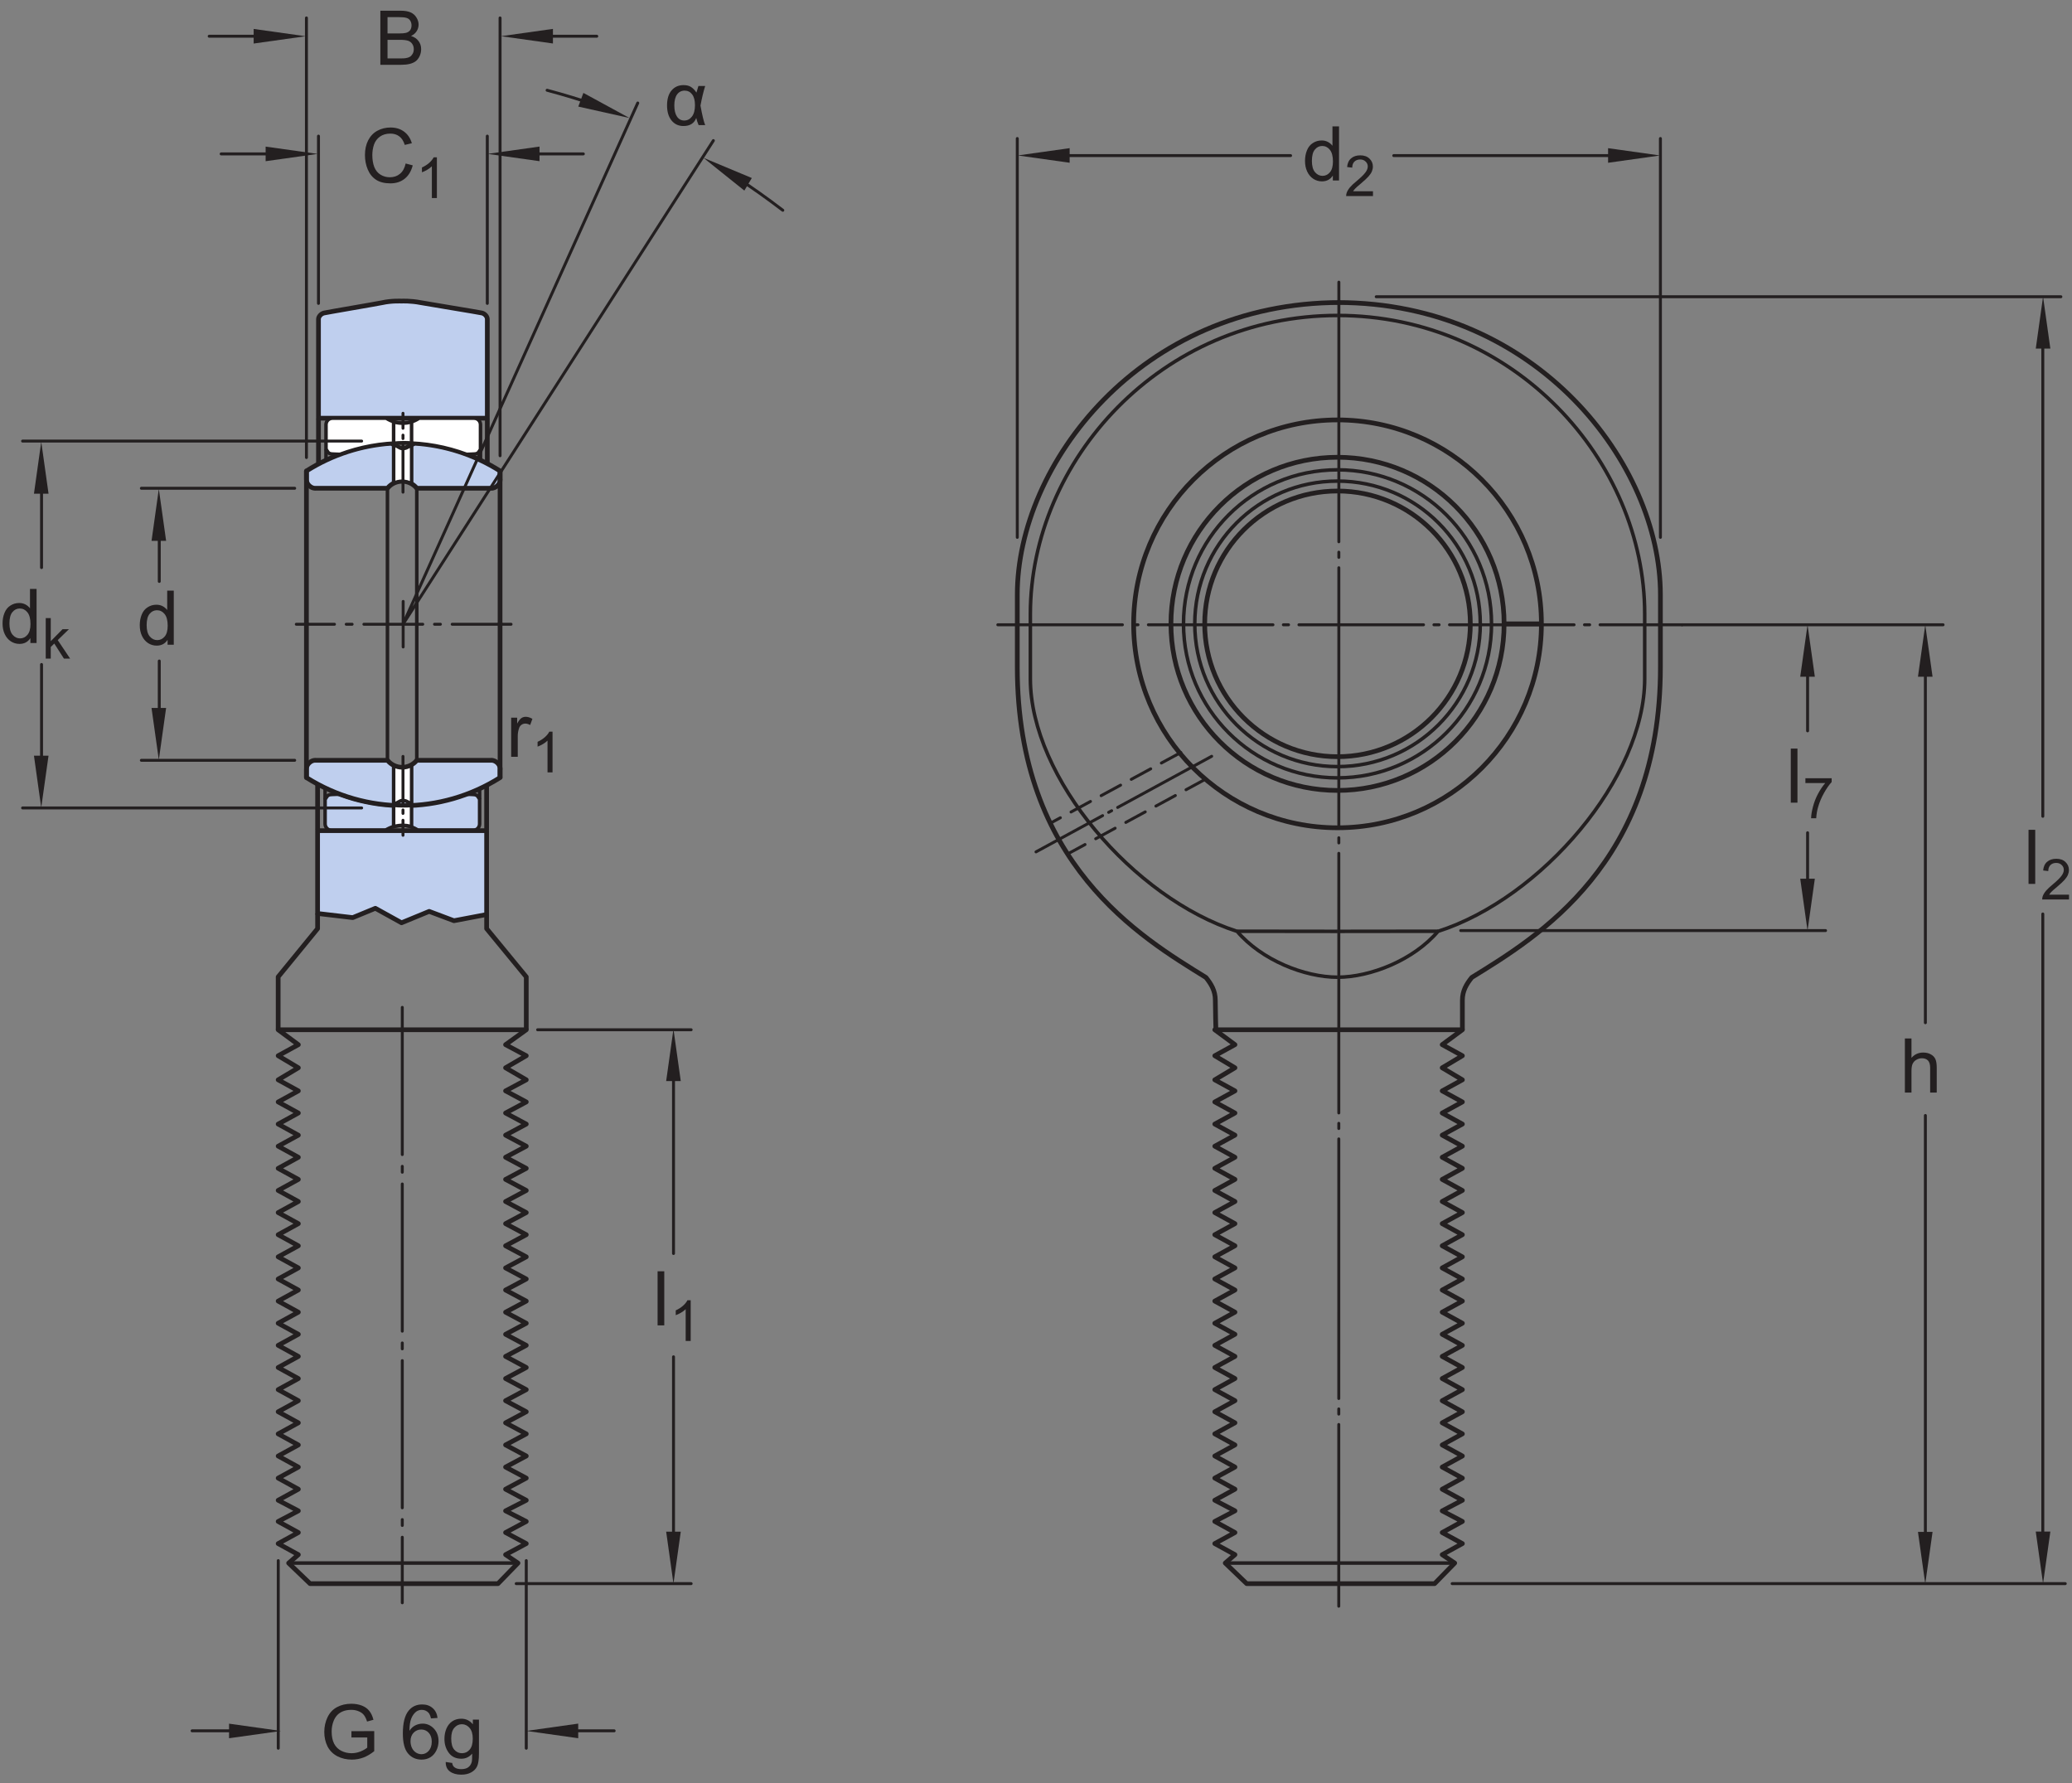<?xml version="1.0" encoding="UTF-8"?>
<svg xmlns="http://www.w3.org/2000/svg" xmlns:xlink="http://www.w3.org/1999/xlink" width="329.26pt" height="283.336pt" viewBox="0 0 329.26 283.336" version="1.1">
<rect x="0" y="0" width="329.26" height="283.336" fill="#808080" stroke="none"/>
<defs>
<g>
<symbol overflow="visible" id="glyph0-0">
<path style="stroke:none;" d="M 1.5 0 L 1.5 -7.5 L 7.5 -7.5 L 7.5 0 Z M 1.688 -0.188 L 7.312 -0.188 L 7.312 -7.312 L 1.688 -7.312 Z M 1.688 -0.188 "/>
</symbol>
<symbol overflow="visible" id="glyph0-1">
<path style="stroke:none;" d="M 7.062 -3.016 L 8.188 -2.719 C 7.945 -1.789 7.52 -1.082 6.906 -0.594 C 6.289 -0.102 5.535 0.141 4.641 0.141 C 3.711 0.141 2.957 -0.047 2.375 -0.422 C 1.789 -0.797 1.348 -1.336 1.047 -2.047 C 0.742 -2.766 0.594 -3.535 0.594 -4.359 C 0.594 -5.254 0.766 -6.035 1.109 -6.703 C 1.453 -7.367 1.938 -7.875 2.562 -8.219 C 3.195 -8.562 3.895 -8.734 4.656 -8.734 C 5.508 -8.734 6.227 -8.516 6.812 -8.078 C 7.406 -7.641 7.816 -7.023 8.047 -6.234 L 6.922 -5.969 C 6.723 -6.594 6.43 -7.047 6.047 -7.328 C 5.672 -7.617 5.195 -7.766 4.625 -7.766 C 3.969 -7.766 3.414 -7.602 2.969 -7.281 C 2.531 -6.969 2.219 -6.547 2.031 -6.016 C 1.852 -5.484 1.766 -4.93 1.766 -4.359 C 1.766 -3.629 1.867 -2.992 2.078 -2.453 C 2.297 -1.91 2.629 -1.504 3.078 -1.234 C 3.523 -0.961 4.016 -0.828 4.547 -0.828 C 5.18 -0.828 5.719 -1.008 6.156 -1.375 C 6.602 -1.738 6.906 -2.285 7.062 -3.016 Z M 7.062 -3.016 "/>
</symbol>
<symbol overflow="visible" id="glyph0-2">
<path style="stroke:none;" d="M 4.828 0 L 4.828 -0.781 C 4.43 -0.164 3.852 0.141 3.094 0.141 C 2.594 0.141 2.133 0.004 1.719 -0.266 C 1.301 -0.547 0.977 -0.93 0.75 -1.422 C 0.52 -1.91 0.406 -2.473 0.406 -3.109 C 0.406 -3.723 0.508 -4.285 0.719 -4.797 C 0.926 -5.305 1.238 -5.691 1.656 -5.953 C 2.07 -6.223 2.535 -6.359 3.047 -6.359 C 3.422 -6.359 3.754 -6.281 4.047 -6.125 C 4.336 -5.969 4.578 -5.766 4.766 -5.516 L 4.766 -8.594 L 5.812 -8.594 L 5.812 0 Z M 1.5 -3.109 C 1.5 -2.305 1.664 -1.707 2 -1.312 C 2.332 -0.926 2.727 -0.734 3.188 -0.734 C 3.645 -0.734 4.035 -0.922 4.359 -1.297 C 4.68 -1.672 4.844 -2.242 4.844 -3.016 C 4.844 -3.867 4.676 -4.492 4.344 -4.891 C 4.02 -5.285 3.617 -5.484 3.141 -5.484 C 2.672 -5.484 2.281 -5.289 1.969 -4.906 C 1.656 -4.531 1.5 -3.93 1.5 -3.109 Z M 1.5 -3.109 "/>
</symbol>
<symbol overflow="visible" id="glyph0-3">
<path style="stroke:none;" d="M 0.781 0 L 0.781 -6.219 L 1.734 -6.219 L 1.734 -5.281 C 1.973 -5.719 2.191 -6.004 2.391 -6.141 C 2.598 -6.285 2.828 -6.359 3.078 -6.359 C 3.43 -6.359 3.789 -6.25 4.156 -6.031 L 3.797 -5.047 C 3.535 -5.203 3.281 -5.281 3.031 -5.281 C 2.789 -5.281 2.578 -5.207 2.391 -5.062 C 2.211 -4.926 2.086 -4.734 2.016 -4.484 C 1.891 -4.109 1.828 -3.703 1.828 -3.266 L 1.828 0 Z M 0.781 0 "/>
</symbol>
<symbol overflow="visible" id="glyph0-4">
<path style="stroke:none;" d="M 4.953 -3.375 L 4.953 -4.375 L 8.578 -4.391 L 8.578 -1.203 C 8.023 -0.754 7.453 -0.414 6.859 -0.188 C 6.266 0.031 5.656 0.141 5.031 0.141 C 4.188 0.141 3.414 -0.035 2.719 -0.391 C 2.031 -0.754 1.508 -1.273 1.156 -1.953 C 0.812 -2.641 0.641 -3.406 0.641 -4.25 C 0.641 -5.094 0.812 -5.875 1.156 -6.594 C 1.508 -7.32 2.016 -7.859 2.672 -8.203 C 3.328 -8.555 4.082 -8.734 4.938 -8.734 C 5.562 -8.734 6.125 -8.633 6.625 -8.438 C 7.125 -8.238 7.516 -7.957 7.797 -7.594 C 8.086 -7.238 8.305 -6.77 8.453 -6.188 L 7.438 -5.906 C 7.301 -6.344 7.133 -6.688 6.938 -6.938 C 6.75 -7.188 6.477 -7.383 6.125 -7.531 C 5.77 -7.688 5.379 -7.766 4.953 -7.766 C 4.43 -7.766 3.977 -7.688 3.594 -7.531 C 3.219 -7.375 2.91 -7.164 2.672 -6.906 C 2.441 -6.645 2.266 -6.359 2.141 -6.047 C 1.922 -5.516 1.812 -4.941 1.812 -4.328 C 1.812 -3.555 1.941 -2.91 2.203 -2.391 C 2.473 -1.879 2.859 -1.5 3.359 -1.25 C 3.859 -1 4.395 -0.875 4.969 -0.875 C 5.457 -0.875 5.938 -0.969 6.406 -1.156 C 6.875 -1.352 7.227 -1.555 7.469 -1.766 L 7.469 -3.375 Z M 4.953 -3.375 "/>
</symbol>
<symbol overflow="visible" id="glyph0-5">
<path style="stroke:none;" d=""/>
</symbol>
<symbol overflow="visible" id="glyph0-6">
<path style="stroke:none;" d="M 5.969 -6.484 L 4.922 -6.406 C 4.828 -6.82 4.695 -7.125 4.531 -7.312 C 4.238 -7.613 3.883 -7.766 3.469 -7.766 C 3.133 -7.766 2.836 -7.672 2.578 -7.484 C 2.254 -7.234 1.992 -6.875 1.797 -6.406 C 1.609 -5.945 1.508 -5.289 1.5 -4.438 C 1.75 -4.82 2.055 -5.109 2.422 -5.297 C 2.797 -5.484 3.188 -5.578 3.594 -5.578 C 4.289 -5.578 4.883 -5.316 5.375 -4.797 C 5.875 -4.273 6.125 -3.609 6.125 -2.797 C 6.125 -2.254 6.004 -1.75 5.766 -1.281 C 5.535 -0.82 5.219 -0.469 4.812 -0.219 C 4.406 0.02 3.945 0.141 3.438 0.141 C 2.551 0.141 1.832 -0.18 1.281 -0.828 C 0.727 -1.473 0.453 -2.535 0.453 -4.016 C 0.453 -5.68 0.758 -6.891 1.375 -7.641 C 1.906 -8.297 2.625 -8.625 3.531 -8.625 C 4.207 -8.625 4.758 -8.43 5.188 -8.047 C 5.625 -7.672 5.883 -7.148 5.969 -6.484 Z M 1.672 -2.781 C 1.672 -2.414 1.742 -2.066 1.891 -1.734 C 2.047 -1.41 2.258 -1.16 2.531 -0.984 C 2.812 -0.805 3.109 -0.719 3.422 -0.719 C 3.859 -0.719 4.238 -0.895 4.562 -1.25 C 4.883 -1.613 5.047 -2.102 5.047 -2.719 C 5.047 -3.312 4.883 -3.781 4.562 -4.125 C 4.25 -4.469 3.852 -4.641 3.375 -4.641 C 2.895 -4.641 2.488 -4.469 2.156 -4.125 C 1.832 -3.781 1.672 -3.332 1.672 -2.781 Z M 1.672 -2.781 "/>
</symbol>
<symbol overflow="visible" id="glyph0-7">
<path style="stroke:none;" d="M 0.594 0.516 L 1.625 0.672 C 1.664 0.984 1.785 1.211 1.984 1.359 C 2.242 1.555 2.598 1.656 3.047 1.656 C 3.535 1.656 3.91 1.555 4.172 1.359 C 4.441 1.16 4.625 0.891 4.719 0.547 C 4.781 0.328 4.805 -0.125 4.797 -0.812 C 4.336 -0.27 3.766 0 3.078 0 C 2.223 0 1.562 -0.305 1.094 -0.922 C 0.625 -1.547 0.391 -2.285 0.391 -3.141 C 0.391 -3.734 0.492 -4.281 0.703 -4.781 C 0.922 -5.289 1.234 -5.68 1.641 -5.953 C 2.047 -6.223 2.523 -6.359 3.078 -6.359 C 3.816 -6.359 4.426 -6.062 4.906 -5.469 L 4.906 -6.219 L 5.875 -6.219 L 5.875 -0.844 C 5.875 0.125 5.773 0.812 5.578 1.219 C 5.379 1.625 5.066 1.941 4.641 2.172 C 4.211 2.41 3.688 2.531 3.062 2.531 C 2.32 2.531 1.723 2.363 1.266 2.031 C 0.805 1.695 0.582 1.191 0.594 0.516 Z M 1.469 -3.219 C 1.469 -2.406 1.629 -1.812 1.953 -1.438 C 2.273 -1.062 2.68 -0.875 3.172 -0.875 C 3.66 -0.875 4.066 -1.062 4.391 -1.438 C 4.723 -1.812 4.891 -2.395 4.891 -3.188 C 4.891 -3.945 4.719 -4.52 4.375 -4.906 C 4.039 -5.289 3.633 -5.484 3.156 -5.484 C 2.688 -5.484 2.285 -5.289 1.953 -4.906 C 1.629 -4.531 1.469 -3.969 1.469 -3.219 Z M 1.469 -3.219 "/>
</symbol>
<symbol overflow="visible" id="glyph0-8">
<path style="stroke:none;" d="M 0.766 0 L 0.766 -8.594 L 1.828 -8.594 L 1.828 0 Z M 0.766 0 "/>
</symbol>
<symbol overflow="visible" id="glyph0-9">
<path style="stroke:none;" d="M 0.875 0 L 0.875 -8.594 L 4.109 -8.594 C 4.766 -8.594 5.289 -8.504 5.688 -8.328 C 6.082 -8.148 6.391 -7.879 6.609 -7.516 C 6.836 -7.16 6.953 -6.785 6.953 -6.391 C 6.953 -6.023 6.852 -5.68 6.656 -5.359 C 6.457 -5.035 6.156 -4.773 5.75 -4.578 C 6.27 -4.422 6.664 -4.156 6.938 -3.781 C 7.219 -3.414 7.359 -2.984 7.359 -2.484 C 7.359 -2.086 7.273 -1.711 7.109 -1.359 C 6.941 -1.016 6.734 -0.75 6.484 -0.562 C 6.234 -0.375 5.914 -0.234 5.531 -0.141 C 5.156 -0.047 4.695 0 4.156 0 Z M 2.016 -4.984 L 3.875 -4.984 C 4.375 -4.984 4.734 -5.016 4.953 -5.078 C 5.242 -5.16 5.461 -5.301 5.609 -5.5 C 5.754 -5.707 5.828 -5.961 5.828 -6.266 C 5.828 -6.547 5.758 -6.797 5.625 -7.016 C 5.488 -7.234 5.289 -7.379 5.031 -7.453 C 4.781 -7.535 4.348 -7.578 3.734 -7.578 L 2.016 -7.578 Z M 2.016 -1.016 L 4.156 -1.016 C 4.52 -1.016 4.773 -1.031 4.922 -1.062 C 5.191 -1.102 5.41 -1.176 5.578 -1.281 C 5.754 -1.395 5.898 -1.555 6.016 -1.766 C 6.129 -1.973 6.188 -2.211 6.188 -2.484 C 6.188 -2.805 6.102 -3.086 5.938 -3.328 C 5.781 -3.566 5.555 -3.734 5.266 -3.828 C 4.973 -3.922 4.551 -3.969 4 -3.969 L 2.016 -3.969 Z M 2.016 -1.016 "/>
</symbol>
<symbol overflow="visible" id="glyph0-10">
<path style="stroke:none;" d="M 0.797 0 L 0.797 -8.594 L 1.844 -8.594 L 1.844 -5.516 C 2.332 -6.078 2.953 -6.359 3.703 -6.359 C 4.172 -6.359 4.57 -6.266 4.906 -6.078 C 5.25 -5.898 5.492 -5.648 5.641 -5.328 C 5.785 -5.016 5.859 -4.551 5.859 -3.938 L 5.859 0 L 4.812 0 L 4.812 -3.938 C 4.812 -4.469 4.695 -4.852 4.469 -5.094 C 4.238 -5.332 3.914 -5.453 3.5 -5.453 C 3.188 -5.453 2.891 -5.367 2.609 -5.203 C 2.336 -5.047 2.141 -4.828 2.016 -4.547 C 1.898 -4.273 1.844 -3.895 1.844 -3.406 L 1.844 0 Z M 0.797 0 "/>
</symbol>
<symbol overflow="visible" id="glyph1-0">
<path style="stroke:none;" d="M 1.125 0 L 1.125 -5.625 L 5.625 -5.625 L 5.625 0 Z M 1.266 -0.141 L 5.484 -0.141 L 5.484 -5.484 L 1.266 -5.484 Z M 1.266 -0.141 "/>
</symbol>
<symbol overflow="visible" id="glyph1-1">
<path style="stroke:none;" d="M 3.359 0 L 2.562 0 L 2.562 -5.047 C 2.375 -4.859 2.125 -4.672 1.812 -4.484 C 1.5 -4.305 1.223 -4.176 0.984 -4.094 L 0.984 -4.859 C 1.422 -5.055 1.805 -5.301 2.141 -5.594 C 2.473 -5.895 2.707 -6.188 2.844 -6.469 L 3.359 -6.469 Z M 3.359 0 "/>
</symbol>
<symbol overflow="visible" id="glyph1-2">
<path style="stroke:none;" d="M 0.594 0 L 0.594 -6.438 L 1.391 -6.438 L 1.391 -2.766 L 3.266 -4.672 L 4.281 -4.672 L 2.5 -2.938 L 4.469 0 L 3.484 0 L 1.953 -2.391 L 1.391 -1.844 L 1.391 0 Z M 0.594 0 "/>
</symbol>
<symbol overflow="visible" id="glyph1-3">
<path style="stroke:none;" d="M 0.422 -5.594 L 0.422 -6.359 L 4.594 -6.359 L 4.594 -5.75 C 4.188 -5.312 3.781 -4.727 3.375 -4 C 2.969 -3.281 2.656 -2.535 2.438 -1.766 C 2.281 -1.234 2.18 -0.645 2.141 0 L 1.328 0 C 1.336 -0.508 1.438 -1.117 1.625 -1.828 C 1.812 -2.547 2.082 -3.238 2.438 -3.906 C 2.801 -4.57 3.18 -5.133 3.578 -5.594 Z M 0.422 -5.594 "/>
</symbol>
<symbol overflow="visible" id="glyph1-4">
<path style="stroke:none;" d="M 4.531 -0.766 L 4.531 0 L 0.266 0 C 0.266 -0.188 0.297 -0.367 0.359 -0.547 C 0.473 -0.836 0.648 -1.125 0.891 -1.406 C 1.129 -1.688 1.473 -2.008 1.922 -2.375 C 2.617 -2.957 3.086 -3.414 3.328 -3.75 C 3.578 -4.082 3.703 -4.398 3.703 -4.703 C 3.703 -5.016 3.586 -5.273 3.359 -5.484 C 3.141 -5.703 2.852 -5.812 2.5 -5.812 C 2.113 -5.812 1.805 -5.695 1.578 -5.469 C 1.348 -5.238 1.234 -4.922 1.234 -4.516 L 0.422 -4.609 C 0.473 -5.211 0.68 -5.672 1.047 -5.984 C 1.41 -6.305 1.898 -6.469 2.516 -6.469 C 3.129 -6.469 3.613 -6.297 3.969 -5.953 C 4.332 -5.609 4.516 -5.188 4.516 -4.688 C 4.516 -4.426 4.461 -4.172 4.359 -3.922 C 4.254 -3.672 4.078 -3.406 3.828 -3.125 C 3.586 -2.852 3.188 -2.477 2.625 -2 C 2.145 -1.602 1.836 -1.332 1.703 -1.188 C 1.566 -1.039 1.457 -0.898 1.375 -0.766 Z M 4.531 -0.766 "/>
</symbol>
<symbol overflow="visible" id="glyph2-0">
<path style="stroke:none;" d="M 1.5 0 L 1.5 -7.5 L 7.5 -7.5 L 7.5 0 Z M 1.688 -0.188 L 7.312 -0.188 L 7.312 -7.312 L 1.688 -7.312 Z M 1.688 -0.188 "/>
</symbol>
<symbol overflow="visible" id="glyph2-1">
<path style="stroke:none;" d="M 5.406 -6.219 L 6.484 -6.219 C 6.211 -5.363 5.961 -4.328 5.734 -3.109 C 6.004 -1.598 6.254 -0.562 6.484 0 L 5.438 0 C 5.27 -0.395 5.145 -0.773 5.062 -1.141 C 4.738 -0.285 4.062 0.141 3.031 0.141 C 2.25 0.141 1.617 -0.148 1.141 -0.734 C 0.66 -1.328 0.422 -2.125 0.422 -3.125 C 0.422 -4.156 0.66 -4.953 1.141 -5.516 C 1.617 -6.078 2.254 -6.359 3.047 -6.359 C 3.535 -6.359 3.93 -6.258 4.234 -6.062 C 4.547 -5.863 4.832 -5.566 5.094 -5.172 C 5.125 -5.305 5.227 -5.656 5.406 -6.219 Z M 3.219 -5.484 C 2.719 -5.484 2.316 -5.281 2.016 -4.875 C 1.723 -4.469 1.578 -3.883 1.578 -3.125 C 1.578 -2.375 1.719 -1.785 2 -1.359 C 2.281 -0.941 2.664 -0.734 3.156 -0.734 C 3.645 -0.734 4.051 -0.941 4.375 -1.359 C 4.695 -1.773 4.859 -2.379 4.859 -3.172 C 4.859 -3.93 4.707 -4.504 4.406 -4.891 C 4.102 -5.285 3.707 -5.484 3.219 -5.484 Z M 3.219 -5.484 "/>
</symbol>
</g>
</defs>
<g id="surface1">
<path style=" stroke:none;fill-rule:nonzero;fill:rgb(74.864%,81.065%,93.063%);fill-opacity:1;" d="M 66.461 131.934 C 64.898 130.887 62.945 130.852 61.238 131.922 L 61.199 131.93 L 52.688 131.93 C 52.414 131.93 52.156 131.824 51.961 131.629 C 51.77 131.438 51.66 131.18 51.66 130.906 L 51.66 126.969 L 51.691 126.969 C 51.691 126.969 51.91 126.609 52.012 126.492 C 52.113 126.375 52.242 126.305 52.43 126.262 C 52.594 126.223 53.855 126.191 53.855 126.191 L 53.816 126.168 C 60.328 128.621 67.508 128.621 74.02 126.188 L 74.039 126.191 C 74.039 126.191 75.305 126.223 75.469 126.262 C 75.656 126.305 75.785 126.375 75.887 126.492 C 75.988 126.609 76.215 126.969 76.215 126.969 L 76.215 130.906 C 76.215 131.18 76.105 131.438 75.918 131.629 C 75.723 131.824 75.465 131.93 75.191 131.93 L 66.465 131.93 "/>
<path style="fill:none;stroke-width:5.61;stroke-linecap:butt;stroke-linejoin:round;stroke:rgb(13.73%,12.16%,12.549%);stroke-opacity:1;stroke-miterlimit:4;" d="M 664.609 1514.024 C 648.984 1524.493 629.453 1524.844 612.383 1514.141 L 611.992 1514.063 L 526.875 1514.063 C 524.141 1514.063 521.562 1515.118 519.609 1517.071 C 517.695 1518.985 516.602 1521.563 516.602 1524.297 L 516.602 1563.672 L 516.914 1563.672 C 516.914 1563.672 519.102 1567.266 520.117 1568.438 C 521.133 1569.61 522.422 1570.313 524.297 1570.743 C 525.938 1571.133 538.555 1571.446 538.555 1571.446 L 538.164 1571.68 C 603.281 1547.149 675.078 1547.149 740.195 1571.485 L 740.391 1571.446 C 740.391 1571.446 753.047 1571.133 754.688 1570.743 C 756.562 1570.313 757.852 1569.61 758.867 1568.438 C 759.883 1567.266 762.148 1563.672 762.148 1563.672 L 762.148 1524.297 C 762.148 1521.563 761.055 1518.985 759.18 1517.071 C 757.227 1515.118 754.648 1514.063 751.914 1514.063 L 664.648 1514.063 Z M 664.609 1514.024 " transform="matrix(0.1,0,0,-0.1,0,283.336)"/>
<path style="fill-rule:nonzero;fill:rgb(74.864%,81.065%,93.063%);fill-opacity:1;stroke-width:7.48;stroke-linecap:butt;stroke-linejoin:round;stroke:rgb(13.73%,12.16%,12.549%);stroke-opacity:1;stroke-miterlimit:4;" d="M 486.953 1611.251 C 486.953 1615.001 488.438 1618.321 491.094 1620.977 C 493.75 1623.633 497.344 1625.43 501.094 1625.43 L 500.195 1625.352 L 615.703 1625.352 L 615.781 1625.274 C 621.484 1618.282 630 1614.219 639.062 1614.219 C 648.086 1614.258 656.602 1618.282 662.305 1625.313 L 662.344 1625.352 L 782.227 1625.352 L 780.703 1625.43 C 784.453 1625.43 788.047 1623.633 790.703 1620.977 C 793.359 1618.321 794.844 1615.001 794.844 1611.251 L 794.648 1611.251 L 794.648 1598.008 L 794.883 1598.008 C 700.82 1538.477 581.523 1538.321 487.305 1597.657 L 486.953 1597.657 L 486.953 1611.251 " transform="matrix(0.1,0,0,-0.1,0,283.336)"/>
<path style="fill-rule:nonzero;fill:rgb(74.864%,81.065%,93.063%);fill-opacity:1;stroke-width:7.48;stroke-linecap:butt;stroke-linejoin:round;stroke:rgb(13.73%,12.16%,12.549%);stroke-opacity:1;stroke-miterlimit:4;" d="M 486.953 2071.68 C 486.953 2067.93 488.438 2064.61 491.094 2061.954 C 493.75 2059.298 497.344 2057.501 501.094 2057.501 L 500.195 2057.579 L 615.703 2057.579 L 615.781 2057.657 C 621.484 2064.688 630 2068.712 639.062 2068.712 C 648.086 2068.712 656.602 2064.649 662.305 2057.657 L 662.344 2057.579 L 782.227 2057.579 L 780.703 2057.501 C 784.453 2057.501 788.047 2059.298 790.703 2061.954 C 793.359 2064.61 794.844 2067.93 794.844 2071.68 L 794.648 2071.68 L 794.648 2084.923 L 794.883 2084.923 C 753.164 2111.329 706.445 2126.094 659.219 2129.102 C 650.039 2125.508 646.406 2120.704 640 2120.665 C 633.711 2120.665 627.305 2127.227 621.133 2129.024 C 574.531 2125.821 528.516 2111.251 487.305 2085.274 L 486.953 2085.274 L 486.953 2071.68 " transform="matrix(0.1,0,0,-0.1,0,283.336)"/>
<path style=" stroke:none;fill-rule:nonzero;fill:rgb(74.864%,81.065%,93.063%);fill-opacity:1;" d="M 50.469 145.141 L 50.469 131.98 L 77.328 131.98 L 77.328 145.305 L 72.137 146.289 L 68.199 144.809 L 63.809 146.617 L 59.648 144.316 L 56.055 145.797 "/>
<path style="fill:none;stroke-width:7.48;stroke-linecap:butt;stroke-linejoin:round;stroke:rgb(13.73%,12.16%,12.549%);stroke-opacity:1;stroke-miterlimit:4;" d="M 504.688 1381.954 L 504.688 1513.555 L 773.281 1513.555 L 773.281 1380.313 L 721.367 1370.469 L 681.992 1385.274 L 638.086 1367.188 L 596.484 1390.196 L 560.547 1375.391 Z M 504.688 1381.954 " transform="matrix(0.1,0,0,-0.1,0,283.336)"/>
<path style=" stroke:none;fill-rule:nonzero;fill:rgb(74.864%,81.065%,93.063%);fill-opacity:1;" d="M 50.609 66.445 L 50.609 50.715 C 50.609 50.277 51.035 49.84 51.492 49.73 C 51.949 49.621 60.043 48.242 60.746 48.09 C 62.215 47.758 63.809 47.84 63.809 47.84 C 63.809 47.84 65.207 47.758 66.891 48.09 C 67.594 48.227 76.125 49.621 76.578 49.73 C 77.035 49.84 77.438 50.277 77.438 50.715 L 77.438 66.445 "/>
<path style="fill:none;stroke-width:7.48;stroke-linecap:butt;stroke-linejoin:round;stroke:rgb(13.73%,12.16%,12.549%);stroke-opacity:1;stroke-miterlimit:4;" d="M 506.094 2168.907 L 506.094 2326.212 C 506.094 2330.587 510.352 2334.962 514.922 2336.055 C 519.492 2337.149 600.43 2350.938 607.461 2352.462 C 622.148 2355.782 638.086 2354.962 638.086 2354.962 C 638.086 2354.962 652.07 2355.782 668.906 2352.462 C 675.938 2351.094 761.25 2337.149 765.781 2336.055 C 770.352 2334.962 774.375 2330.587 774.375 2326.212 L 774.375 2168.907 Z M 506.094 2168.907 " transform="matrix(0.1,0,0,-0.1,0,283.336)"/>
<path style=" stroke:none;fill-rule:nonzero;fill:rgb(100%,100%,100%);fill-opacity:1;" d="M 66.602 66.445 C 65.039 67.492 63.086 67.527 61.379 66.453 L 61.344 66.445 L 52.828 66.445 C 52.555 66.445 52.297 66.555 52.102 66.746 C 51.91 66.941 51.805 67.199 51.805 67.469 L 51.805 71.406 L 51.836 71.406 C 51.836 71.406 52.051 71.77 52.152 71.883 C 52.254 72.004 52.383 72.07 52.57 72.113 C 52.734 72.152 54 72.188 54 72.188 L 53.961 72.207 C 60.473 69.758 67.648 69.754 74.16 72.191 L 74.18 72.188 C 74.18 72.188 75.445 72.152 75.609 72.113 C 75.797 72.07 75.926 72.004 76.027 71.883 C 76.129 71.77 76.344 71.406 76.344 71.406 L 76.355 71.406 L 76.355 67.469 C 76.355 67.199 76.25 66.941 76.059 66.746 C 75.867 66.555 75.605 66.445 75.332 66.445 L 66.605 66.445 "/>
<path style="fill:none;stroke-width:5.61;stroke-linecap:butt;stroke-linejoin:round;stroke:rgb(13.73%,12.16%,12.549%);stroke-opacity:1;stroke-miterlimit:4;" d="M 666.016 2168.907 C 650.391 2158.438 630.859 2158.087 613.789 2168.829 L 613.438 2168.907 L 528.281 2168.907 C 525.547 2168.907 522.969 2167.813 521.016 2165.899 C 519.102 2163.946 518.047 2161.368 518.047 2158.673 L 518.047 2119.298 L 518.359 2119.298 C 518.359 2119.298 520.508 2115.665 521.523 2114.532 C 522.539 2113.321 523.828 2112.657 525.703 2112.227 C 527.344 2111.837 540 2111.485 540 2111.485 L 539.609 2111.29 C 604.727 2135.782 676.484 2135.821 741.602 2111.446 L 741.797 2111.485 C 741.797 2111.485 754.453 2111.837 756.094 2112.227 C 757.969 2112.657 759.258 2113.321 760.273 2114.532 C 761.289 2115.665 763.438 2119.298 763.438 2119.298 L 763.555 2119.298 L 763.555 2158.673 C 763.555 2161.368 762.5 2163.946 760.586 2165.899 C 758.672 2167.813 756.055 2168.907 753.32 2168.907 Z M 666.016 2168.907 " transform="matrix(0.1,0,0,-0.1,0,283.336)"/>
<path style="fill-rule:nonzero;fill:rgb(100%,100%,100%);fill-opacity:1;stroke-width:5.61;stroke-linecap:butt;stroke-linejoin:round;stroke:rgb(13.73%,12.16%,12.549%);stroke-opacity:1;stroke-miterlimit:1;" d="M 639.062 2068.712 C 634.18 2068.712 629.453 2067.54 625.234 2065.352 L 625.508 2065.626 L 625.508 2126.837 L 625.547 2127.227 C 629.102 2125.274 634.609 2122.227 635.664 2121.719 C 639.219 2119.962 643.672 2120.899 645.039 2121.641 C 643.047 2120.548 649.922 2123.751 654.414 2126.368 L 654.141 2126.133 L 654.141 2064.805 L 654.023 2064.727 C 649.531 2067.305 644.375 2068.712 639.062 2068.712 " transform="matrix(0.1,0,0,-0.1,0,283.336)"/>
<path style="fill-rule:nonzero;fill:rgb(100%,100%,100%);fill-opacity:1;stroke-width:5.61;stroke-linecap:butt;stroke-linejoin:round;stroke:rgb(13.73%,12.16%,12.549%);stroke-opacity:1;stroke-miterlimit:1;" d="M 639.062 1613.438 C 634.18 1613.438 629.453 1614.61 625.234 1616.797 L 625.508 1616.524 L 625.508 1555.313 L 625.547 1554.922 C 629.102 1556.876 634.609 1559.922 635.664 1560.43 C 639.219 1562.188 643.672 1561.251 645.039 1560.508 C 643.047 1561.602 649.922 1558.399 654.414 1555.782 L 654.141 1556.016 L 654.141 1617.344 L 654.023 1617.422 C 649.531 1614.844 644.375 1613.438 639.062 1613.438 " transform="matrix(0.1,0,0,-0.1,0,283.336)"/>
<path style=" stroke:none;fill-rule:nonzero;fill:rgb(100%,100%,100%);fill-opacity:1;" d="M 65.402 70.391 L 65.402 67.039 C 64.559 67.258 63.75 67.352 62.547 67.039 L 62.547 70.43 C 63.445 70.328 64.777 70.324 65.402 70.391 "/>
<path style="fill:none;stroke-width:5.61;stroke-linecap:butt;stroke-linejoin:round;stroke:rgb(13.73%,12.16%,12.549%);stroke-opacity:1;stroke-miterlimit:1;" d="M 654.023 2129.454 L 654.023 2162.969 C 645.586 2160.782 637.5 2159.844 625.469 2162.969 L 625.469 2129.063 C 634.453 2130.079 647.773 2130.118 654.023 2129.454 Z M 654.023 2129.454 " transform="matrix(0.1,0,0,-0.1,0,283.336)"/>
<path style=" stroke:none;fill-rule:nonzero;fill:rgb(100%,100%,100%);fill-opacity:1;" d="M 65.402 127.984 L 65.402 131.336 C 64.559 131.121 63.75 131.027 62.547 131.336 L 62.547 127.949 C 63.445 128.051 64.777 128.051 65.402 127.984 "/>
<path style="fill:none;stroke-width:5.61;stroke-linecap:butt;stroke-linejoin:round;stroke:rgb(13.73%,12.16%,12.549%);stroke-opacity:1;stroke-miterlimit:1;" d="M 654.023 1553.516 L 654.023 1520.001 C 645.586 1522.149 637.5 1523.087 625.469 1520.001 L 625.469 1553.868 C 634.453 1552.852 647.773 1552.852 654.023 1553.516 Z M 654.023 1553.516 " transform="matrix(0.1,0,0,-0.1,0,283.336)"/>
<path style="fill:none;stroke-width:7.48;stroke-linecap:butt;stroke-linejoin:round;stroke:rgb(13.73%,12.16%,12.549%);stroke-opacity:1;stroke-miterlimit:1;" d="M 486.953 1841.524 L 486.953 2085.274 " transform="matrix(0.1,0,0,-0.1,0,283.336)"/>
<path style="fill:none;stroke-width:7.48;stroke-linecap:butt;stroke-linejoin:round;stroke:rgb(13.73%,12.16%,12.549%);stroke-opacity:1;stroke-miterlimit:1;" d="M 794.648 1598.008 L 794.648 1844.18 " transform="matrix(0.1,0,0,-0.1,0,283.336)"/>
<path style="fill:none;stroke-width:7.48;stroke-linecap:butt;stroke-linejoin:round;stroke:rgb(13.73%,12.16%,12.549%);stroke-opacity:1;stroke-miterlimit:4;" d="M 506.094 2168.048 L 506.094 2098.126 " transform="matrix(0.1,0,0,-0.1,0,283.336)"/>
<path style="fill:none;stroke-width:7.48;stroke-linecap:butt;stroke-linejoin:round;stroke:rgb(13.73%,12.16%,12.549%);stroke-opacity:1;stroke-miterlimit:4;" d="M 774.375 2168.048 L 774.375 2098.126 " transform="matrix(0.1,0,0,-0.1,0,283.336)"/>
<path style="fill:none;stroke-width:7.48;stroke-linecap:butt;stroke-linejoin:round;stroke:rgb(13.73%,12.16%,12.549%);stroke-opacity:1;stroke-miterlimit:4;" d="M 504.688 1514.61 L 504.688 1586.329 " transform="matrix(0.1,0,0,-0.1,0,283.336)"/>
<path style="fill:none;stroke-width:7.48;stroke-linecap:butt;stroke-linejoin:round;stroke:rgb(13.73%,12.16%,12.549%);stroke-opacity:1;stroke-miterlimit:4;" d="M 773.281 1514.61 L 773.281 1584.766 " transform="matrix(0.1,0,0,-0.1,0,283.336)"/>
<path style="fill:none;stroke-width:7.48;stroke-linecap:butt;stroke-linejoin:round;stroke:rgb(13.73%,12.16%,12.549%);stroke-opacity:1;stroke-miterlimit:4;" d="M 836.289 1197.188 L 836.289 1281.251 L 773.281 1357.891 L 773.281 1380.313 " transform="matrix(0.1,0,0,-0.1,0,283.336)"/>
<path style="fill:none;stroke-width:7.48;stroke-linecap:butt;stroke-linejoin:round;stroke:rgb(13.73%,12.16%,12.549%);stroke-opacity:1;stroke-miterlimit:4;" d="M 442.031 1197.188 L 442.031 1281.251 L 504.688 1357.891 L 504.688 1381.954 " transform="matrix(0.1,0,0,-0.1,0,283.336)"/>
<path style="fill:none;stroke-width:7.48;stroke-linecap:butt;stroke-linejoin:round;stroke:rgb(13.73%,12.16%,12.549%);stroke-opacity:1;stroke-miterlimit:1;" d="M 794.648 2084.923 L 794.648 1841.524 " transform="matrix(0.1,0,0,-0.1,0,283.336)"/>
<path style="fill:none;stroke-width:7.48;stroke-linecap:butt;stroke-linejoin:round;stroke:rgb(13.73%,12.16%,12.549%);stroke-opacity:1;stroke-miterlimit:1;" d="M 486.953 1844.18 L 486.953 1597.657 " transform="matrix(0.1,0,0,-0.1,0,283.336)"/>
<path style="fill:none;stroke-width:7.48;stroke-linecap:butt;stroke-linejoin:round;stroke:rgb(13.73%,12.16%,12.549%);stroke-opacity:1;stroke-miterlimit:1;" d="M 823.125 349.844 L 791.367 317.188 L 492.734 317.188 L 458.672 349.844 L 474.102 363.204 L 442.031 380.782 L 474.102 398.36 L 442.031 415.938 L 474.102 432.813 L 442.031 449.649 L 474.102 467.227 L 442.031 484.844 L 474.102 502.383 L 442.031 519.962 L 474.102 537.54 L 442.031 555.118 L 474.102 572.696 L 442.031 590.274 L 474.102 607.852 L 442.031 625.43 L 474.102 643.008 L 442.031 660.587 L 474.102 678.204 L 442.031 695.782 L 474.102 713.36 L 442.031 730.899 L 474.102 748.477 L 442.031 766.094 L 474.102 783.673 L 442.031 801.212 L 474.102 818.79 L 442.031 836.407 L 474.102 853.946 L 442.031 871.563 L 474.102 889.141 L 442.031 906.719 L 474.102 924.298 L 442.031 941.876 L 474.102 959.454 L 442.031 976.993 L 474.102 994.61 L 442.031 1012.188 L 474.102 1029.727 L 442.031 1047.344 L 474.102 1064.922 L 442.031 1082.501 L 474.102 1100.079 L 442.031 1117.657 L 474.102 1136.797 L 442.031 1155.938 L 474.102 1173.516 L 442.031 1197.188 L 836.289 1197.188 L 803.398 1173.516 L 836.289 1155.938 L 803.398 1136.797 L 836.289 1117.657 L 803.398 1100.079 L 836.289 1082.501 L 803.398 1064.922 L 836.289 1047.344 L 803.398 1029.727 L 836.289 1012.188 L 803.398 994.61 L 836.289 976.993 L 803.398 959.454 L 836.289 941.876 L 803.398 924.298 L 836.289 906.719 L 803.398 889.141 L 836.289 871.563 L 803.398 853.946 L 836.289 836.407 L 803.398 818.79 L 836.289 801.212 L 803.398 783.673 L 836.289 766.094 L 803.398 748.477 L 836.289 730.899 L 803.398 713.36 L 836.289 695.782 L 803.398 678.204 L 836.289 660.587 L 803.398 643.008 L 836.289 625.43 L 803.398 607.852 L 836.289 590.274 L 803.398 572.696 L 836.289 555.118 L 803.398 537.54 L 836.289 519.962 L 803.398 502.383 L 836.289 484.844 L 803.398 467.227 L 836.289 449.649 L 803.398 432.813 L 836.289 415.938 L 803.398 398.36 L 836.289 380.782 L 803.398 363.204 Z M 823.125 349.844 " transform="matrix(0.1,0,0,-0.1,0,283.336)"/>
<path style="fill:none;stroke-width:5.61;stroke-linecap:butt;stroke-linejoin:round;stroke:rgb(13.73%,12.16%,12.549%);stroke-opacity:1;stroke-miterlimit:1;" d="M 518.047 2101.602 L 518.047 2119.298 " transform="matrix(0.1,0,0,-0.1,0,283.336)"/>
<path style="fill:none;stroke-width:5.61;stroke-linecap:butt;stroke-linejoin:round;stroke:rgb(13.73%,12.16%,12.549%);stroke-opacity:1;stroke-miterlimit:1;" d="M 763.555 2102.344 L 763.555 2119.258 " transform="matrix(0.1,0,0,-0.1,0,283.336)"/>
<path style="fill:none;stroke-width:5.61;stroke-linecap:butt;stroke-linejoin:round;stroke:rgb(13.73%,12.16%,12.549%);stroke-opacity:1;stroke-miterlimit:1;" d="M 516.602 1581.368 L 516.602 1563.672 " transform="matrix(0.1,0,0,-0.1,0,283.336)"/>
<path style="fill:none;stroke-width:5.61;stroke-linecap:butt;stroke-linejoin:round;stroke:rgb(13.73%,12.16%,12.549%);stroke-opacity:1;stroke-miterlimit:1;" d="M 762.148 1580.587 L 762.148 1563.672 " transform="matrix(0.1,0,0,-0.1,0,283.336)"/>
<path style="fill:none;stroke-width:5.61;stroke-linecap:butt;stroke-linejoin:round;stroke:rgb(13.73%,12.16%,12.549%);stroke-opacity:1;stroke-miterlimit:1;" d="M 662.305 2057.657 L 662.305 1625.313 " transform="matrix(0.1,0,0,-0.1,0,283.336)"/>
<path style="fill:none;stroke-width:5.61;stroke-linecap:butt;stroke-linejoin:round;stroke:rgb(13.73%,12.16%,12.549%);stroke-opacity:1;stroke-miterlimit:1;" d="M 615.703 2057.657 L 615.703 1625.274 " transform="matrix(0.1,0,0,-0.1,0,283.336)"/>
<path style="fill:none;stroke-width:5.61;stroke-linecap:butt;stroke-linejoin:round;stroke:rgb(13.73%,12.16%,12.549%);stroke-opacity:1;stroke-miterlimit:1;" d="M 458.75 349.844 L 823.125 349.844 " transform="matrix(0.1,0,0,-0.1,0,283.336)"/>
<path style="fill:none;stroke-width:4.68;stroke-linecap:round;stroke-linejoin:round;stroke:rgb(13.73%,12.16%,12.549%);stroke-opacity:1;stroke-dasharray:93.54,18.71,9.35,18.71;stroke-miterlimit:4;" d="M 812.109 1841.524 L 470.859 1841.524 " transform="matrix(0.1,0,0,-0.1,0,283.336)"/>
<path style="fill:none;stroke-width:4.68;stroke-linecap:round;stroke-linejoin:round;stroke:rgb(13.73%,12.16%,12.549%);stroke-opacity:1;stroke-dasharray:74.25,10.89,5.44,10.89;stroke-miterlimit:1;" d="M 640.391 1631.524 L 640.391 1506.212 " transform="matrix(0.1,0,0,-0.1,0,283.336)"/>
<path style="fill:none;stroke-width:4.68;stroke-linecap:round;stroke-linejoin:round;stroke:rgb(13.73%,12.16%,12.549%);stroke-opacity:1;stroke-dasharray:74.25,10.89,5.44,10.89;stroke-miterlimit:1;" d="M 640.391 2051.407 L 640.391 2176.719 " transform="matrix(0.1,0,0,-0.1,0,283.336)"/>
<path style="fill:none;stroke-width:4.68;stroke-linecap:round;stroke-linejoin:round;stroke:rgb(13.73%,12.16%,12.549%);stroke-opacity:1;stroke-dasharray:233.86,18.71,9.35,18.71;stroke-miterlimit:4;" d="M 639.258 1232.774 L 639.258 286.758 " transform="matrix(0.1,0,0,-0.1,0,283.336)"/>
<path style="fill:none;stroke-width:4.68;stroke-linecap:round;stroke-linejoin:round;stroke:rgb(13.73%,12.16%,12.549%);stroke-opacity:1;stroke-miterlimit:1;" d="M 351.445 2588.829 L 453.32 2588.829 " transform="matrix(0.1,0,0,-0.1,0,283.336)"/>
<path style="fill:none;stroke-width:4.68;stroke-linecap:round;stroke-linejoin:round;stroke:rgb(13.73%,12.16%,12.549%);stroke-opacity:1;stroke-miterlimit:1;" d="M 305.273 83.321 L 393.398 83.321 " transform="matrix(0.1,0,0,-0.1,0,283.336)"/>
<path style="fill:none;stroke-width:4.68;stroke-linecap:round;stroke-linejoin:round;stroke:rgb(13.73%,12.16%,12.549%);stroke-opacity:1;stroke-miterlimit:1;" d="M 888.516 83.321 L 975.938 83.321 " transform="matrix(0.1,0,0,-0.1,0,283.336)"/>
<path style="fill:none;stroke-width:4.68;stroke-linecap:round;stroke-linejoin:round;stroke:rgb(13.73%,12.16%,12.549%);stroke-opacity:1;stroke-miterlimit:1;" d="M 253.086 1783.087 L 253.086 1684.493 " transform="matrix(0.1,0,0,-0.1,0,283.336)"/>
<path style="fill:none;stroke-width:4.68;stroke-linecap:round;stroke-linejoin:round;stroke:rgb(13.73%,12.16%,12.549%);stroke-opacity:1;stroke-miterlimit:1;" d="M 253.086 2006.094 L 253.086 1909.571 " transform="matrix(0.1,0,0,-0.1,0,283.336)"/>
<path style="fill:none;stroke-width:4.68;stroke-linecap:round;stroke-linejoin:round;stroke:rgb(13.73%,12.16%,12.549%);stroke-opacity:1;stroke-miterlimit:1;" d="M 774.375 2617.071 L 774.375 2351.329 " transform="matrix(0.1,0,0,-0.1,0,283.336)"/>
<path style="fill:none;stroke-width:4.68;stroke-linecap:round;stroke-linejoin:round;stroke:rgb(13.73%,12.16%,12.549%);stroke-opacity:1;stroke-miterlimit:1;" d="M 506.094 2617.071 L 506.094 2351.329 " transform="matrix(0.1,0,0,-0.1,0,283.336)"/>
<path style="fill:none;stroke-width:4.68;stroke-linecap:round;stroke-linejoin:round;stroke:rgb(13.73%,12.16%,12.549%);stroke-opacity:1;stroke-miterlimit:1;" d="M 1070.273 677.579 L 1070.273 372.852 " transform="matrix(0.1,0,0,-0.1,0,283.336)"/>
<path style="fill:none;stroke-width:4.68;stroke-linecap:round;stroke-linejoin:round;stroke:rgb(13.73%,12.16%,12.549%);stroke-opacity:1;stroke-miterlimit:1;" d="M 1070.273 1146.172 L 1070.273 841.719 " transform="matrix(0.1,0,0,-0.1,0,283.336)"/>
<path style="fill:none;stroke-width:4.68;stroke-linecap:round;stroke-linejoin:round;stroke:rgb(13.73%,12.16%,12.549%);stroke-opacity:1;stroke-miterlimit:1;" d="M 66.016 1777.579 L 66.016 1605.938 " transform="matrix(0.1,0,0,-0.1,0,283.336)"/>
<path style="fill:none;stroke-width:4.68;stroke-linecap:round;stroke-linejoin:round;stroke:rgb(13.73%,12.16%,12.549%);stroke-opacity:1;stroke-miterlimit:1;" d="M 66.016 2079.219 L 66.016 1931.563 " transform="matrix(0.1,0,0,-0.1,0,283.336)"/>
<path style="fill:none;stroke-width:4.68;stroke-linecap:round;stroke-linejoin:round;stroke:rgb(13.73%,12.16%,12.549%);stroke-opacity:1;stroke-miterlimit:1;" d="M 823.789 2588.829 L 926.992 2588.829 " transform="matrix(0.1,0,0,-0.1,0,283.336)"/>
<path style="fill:none;stroke-width:4.68;stroke-linecap:round;stroke-linejoin:round;stroke:rgb(13.73%,12.16%,12.549%);stroke-opacity:1;stroke-miterlimit:1;" d="M 794.648 2804.844 L 794.648 2109.258 " transform="matrix(0.1,0,0,-0.1,0,283.336)"/>
<path style="fill:none;stroke-width:4.68;stroke-linecap:round;stroke-linejoin:round;stroke:rgb(13.73%,12.16%,12.549%);stroke-opacity:1;stroke-miterlimit:1;" d="M 486.953 2804.844 L 486.953 2106.407 " transform="matrix(0.1,0,0,-0.1,0,283.336)"/>
<path style="fill:none;stroke-width:4.68;stroke-linecap:round;stroke-linejoin:round;stroke:rgb(13.73%,12.16%,12.549%);stroke-opacity:1;stroke-miterlimit:1;" d="M 224.648 2057.579 L 468.281 2057.579 " transform="matrix(0.1,0,0,-0.1,0,283.336)"/>
<path style="fill:none;stroke-width:4.68;stroke-linecap:round;stroke-linejoin:round;stroke:rgb(13.73%,12.16%,12.549%);stroke-opacity:1;stroke-miterlimit:1;" d="M 224.648 1625.352 L 468.281 1625.352 " transform="matrix(0.1,0,0,-0.1,0,283.336)"/>
<path style="fill:none;stroke-width:4.68;stroke-linecap:round;stroke-linejoin:round;stroke:rgb(13.73%,12.16%,12.549%);stroke-opacity:1;stroke-miterlimit:1;" d="M 35.898 2132.54 L 574.688 2132.54 " transform="matrix(0.1,0,0,-0.1,0,283.336)"/>
<path style="fill:none;stroke-width:4.68;stroke-linecap:round;stroke-linejoin:round;stroke:rgb(13.73%,12.16%,12.549%);stroke-opacity:1;stroke-miterlimit:1;" d="M 35.898 1549.649 L 574.688 1549.649 " transform="matrix(0.1,0,0,-0.1,0,283.336)"/>
<path style="fill:none;stroke-width:4.68;stroke-linecap:round;stroke-linejoin:round;stroke:rgb(13.73%,12.16%,12.549%);stroke-opacity:1;stroke-miterlimit:1;" d="M 640.664 1805.43 L 640.664 1877.774 " transform="matrix(0.1,0,0,-0.1,0,283.336)"/>
<path style="fill:none;stroke-width:4.68;stroke-linecap:round;stroke-linejoin:round;stroke:rgb(13.73%,12.16%,12.549%);stroke-opacity:1;stroke-miterlimit:1;" d="M 1013.438 2669.688 L 640.391 1841.524 L 1133.594 2609.962 " transform="matrix(0.1,0,0,-0.1,0,283.336)"/>
<path style="fill:none;stroke-width:4.68;stroke-linecap:round;stroke-linejoin:round;stroke:rgb(13.73%,12.16%,12.549%);stroke-opacity:1;stroke-miterlimit:1;" d="M 1168.438 2552.657 C 1193.906 2536.173 1218.945 2518.399 1243.945 2499.258 " transform="matrix(0.1,0,0,-0.1,0,283.336)"/>
<path style="fill:none;stroke-width:4.68;stroke-linecap:round;stroke-linejoin:round;stroke:rgb(13.73%,12.16%,12.549%);stroke-opacity:1;stroke-miterlimit:1;" d="M 869.414 2689.962 C 896.875 2682.657 923.203 2674.61 948.594 2665.821 " transform="matrix(0.1,0,0,-0.1,0,283.336)"/>
<path style="fill:none;stroke-width:4.68;stroke-linecap:round;stroke-linejoin:round;stroke:rgb(13.73%,12.16%,12.549%);stroke-opacity:1;stroke-miterlimit:1;" d="M 836.289 353.751 L 836.289 55.665 " transform="matrix(0.1,0,0,-0.1,0,283.336)"/>
<path style="fill:none;stroke-width:4.68;stroke-linecap:round;stroke-linejoin:round;stroke:rgb(13.73%,12.16%,12.549%);stroke-opacity:1;stroke-miterlimit:1;" d="M 442.188 353.751 L 442.188 55.665 " transform="matrix(0.1,0,0,-0.1,0,283.336)"/>
<path style="fill:none;stroke-width:4.68;stroke-linecap:round;stroke-linejoin:round;stroke:rgb(13.73%,12.16%,12.549%);stroke-opacity:1;stroke-miterlimit:1;" d="M 820.312 317.188 L 1098.281 317.188 " transform="matrix(0.1,0,0,-0.1,0,283.336)"/>
<path style="fill:none;stroke-width:4.68;stroke-linecap:round;stroke-linejoin:round;stroke:rgb(13.73%,12.16%,12.549%);stroke-opacity:1;stroke-miterlimit:1;" d="M 854.336 1197.188 L 1098.281 1197.188 " transform="matrix(0.1,0,0,-0.1,0,283.336)"/>
<path style="fill:none;stroke-width:4.68;stroke-linecap:round;stroke-linejoin:round;stroke:rgb(13.73%,12.16%,12.549%);stroke-opacity:1;stroke-miterlimit:1;" d="M 332.422 2775.782 L 434.336 2775.782 " transform="matrix(0.1,0,0,-0.1,0,283.336)"/>
<path style="fill:none;stroke-width:4.68;stroke-linecap:round;stroke-linejoin:round;stroke:rgb(13.73%,12.16%,12.549%);stroke-opacity:1;stroke-miterlimit:1;" d="M 845.117 2775.782 L 948.32 2775.782 " transform="matrix(0.1,0,0,-0.1,0,283.336)"/>
<path style=" stroke:none;fill-rule:nonzero;fill:rgb(13.73%,12.16%,12.549%);fill-opacity:1;" d="M 91.883 276.18 L 83.629 275.02 L 91.883 273.859 "/>
<path style=" stroke:none;fill-rule:nonzero;fill:rgb(13.73%,12.16%,12.549%);fill-opacity:1;" d="M 36.398 273.867 L 44.652 275.027 L 36.398 276.184 "/>
<path style=" stroke:none;fill-rule:nonzero;fill:rgb(13.73%,12.16%,12.549%);fill-opacity:1;" d="M 85.734 25.609 L 77.48 24.449 L 85.734 23.289 "/>
<path style=" stroke:none;fill-rule:nonzero;fill:rgb(13.73%,12.16%,12.549%);fill-opacity:1;" d="M 118.285 30.281 L 111.777 25.07 L 119.473 28.285 "/>
<path style=" stroke:none;fill-rule:nonzero;fill:rgb(13.73%,12.16%,12.549%);fill-opacity:1;" d="M 42.211 23.293 L 50.465 24.453 L 42.211 25.613 "/>
<path style=" stroke:none;fill-rule:nonzero;fill:rgb(13.73%,12.16%,12.549%);fill-opacity:1;" d="M 87.867 6.91 L 79.613 5.75 L 87.867 4.59 "/>
<path style=" stroke:none;fill-rule:nonzero;fill:rgb(13.73%,12.16%,12.549%);fill-opacity:1;" d="M 40.309 4.598 L 48.566 5.758 L 40.309 6.918 "/>
<path style=" stroke:none;fill-rule:nonzero;fill:rgb(13.73%,12.16%,12.549%);fill-opacity:1;" d="M 92.707 14.762 L 100.027 18.75 L 91.895 16.934 "/>
<path style=" stroke:none;fill-rule:nonzero;fill:rgb(13.73%,12.16%,12.549%);fill-opacity:1;" d="M 5.395 78.445 L 6.555 70.191 L 7.715 78.445 "/>
<path style=" stroke:none;fill-rule:nonzero;fill:rgb(13.73%,12.16%,12.549%);fill-opacity:1;" d="M 7.711 120.074 L 6.551 128.328 L 5.395 120.074 "/>
<path style=" stroke:none;fill-rule:nonzero;fill:rgb(13.73%,12.16%,12.549%);fill-opacity:1;" d="M 105.859 171.766 L 107.02 163.512 L 108.18 171.766 "/>
<path style=" stroke:none;fill-rule:nonzero;fill:rgb(13.73%,12.16%,12.549%);fill-opacity:1;" d="M 108.18 243.363 L 107.02 251.617 L 105.859 243.363 "/>
<path style=" stroke:none;fill-rule:nonzero;fill:rgb(13.73%,12.16%,12.549%);fill-opacity:1;" d="M 24.082 85.934 L 25.238 77.68 L 26.398 85.934 "/>
<path style=" stroke:none;fill-rule:nonzero;fill:rgb(13.73%,12.16%,12.549%);fill-opacity:1;" d="M 26.398 112.48 L 25.238 120.734 L 24.078 112.48 "/>
<g style="fill:rgb(13.73%,12.16%,12.549%);fill-opacity:1;">
  <use xlink:href="#glyph0-1" x="57.4" y="28.993"/>
</g>
<g style="fill:rgb(13.73%,12.16%,12.549%);fill-opacity:1;">
  <use xlink:href="#glyph1-1" x="66.066" y="31.468"/>
</g>
<g style="fill:rgb(13.73%,12.16%,12.549%);fill-opacity:1;">
  <use xlink:href="#glyph0-2" x="21.803" y="102.441"/>
</g>
<g style="fill:rgb(13.73%,12.16%,12.549%);fill-opacity:1;">
  <use xlink:href="#glyph0-2" x="0" y="102.167"/>
</g>
<g style="fill:rgb(13.73%,12.16%,12.549%);fill-opacity:1;">
  <use xlink:href="#glyph1-2" x="6.674" y="104.642"/>
</g>
<g style="fill:rgb(13.73%,12.16%,12.549%);fill-opacity:1;">
  <use xlink:href="#glyph0-3" x="80.448" y="120.248"/>
</g>
<g style="fill:rgb(13.73%,12.16%,12.549%);fill-opacity:1;">
  <use xlink:href="#glyph1-1" x="84.444" y="122.723"/>
</g>
<g style="fill:rgb(13.73%,12.16%,12.549%);fill-opacity:1;">
  <use xlink:href="#glyph0-4" x="50.891" y="279.439"/>
  <use xlink:href="#glyph0-5" x="60.227" y="279.439"/>
  <use xlink:href="#glyph0-6" x="63.563" y="279.439"/>
  <use xlink:href="#glyph0-7" x="70.235" y="279.439"/>
</g>
<g style="fill:rgb(13.73%,12.16%,12.549%);fill-opacity:1;">
  <use xlink:href="#glyph0-8" x="103.731" y="210.584"/>
</g>
<g style="fill:rgb(13.73%,12.16%,12.549%);fill-opacity:1;">
  <use xlink:href="#glyph1-1" x="106.398" y="213.059"/>
</g>
<g style="fill:rgb(13.73%,12.16%,12.549%);fill-opacity:1;">
  <use xlink:href="#glyph0-9" x="59.566" y="10.297"/>
</g>
<g style="fill:rgb(13.73%,12.16%,12.549%);fill-opacity:1;">
  <use xlink:href="#glyph2-1" x="105.578" y="19.882"/>
</g>
<path style="fill:none;stroke-width:7.48;stroke-linecap:butt;stroke-linejoin:round;stroke:rgb(13.73%,12.16%,12.549%);stroke-opacity:1;stroke-miterlimit:4;" d="M 2125.43 1631.094 C 2241.992 1631.094 2336.484 1725.626 2336.484 1842.149 C 2336.484 1958.712 2241.992 2053.204 2125.43 2053.204 C 2008.906 2053.204 1914.375 1958.712 1914.375 1842.149 C 1914.375 1725.626 2008.906 1631.094 2125.43 1631.094 Z M 2125.43 1631.094 " transform="matrix(0.1,0,0,-0.1,0,283.336)"/>
<path style="fill:none;stroke-width:7.48;stroke-linecap:butt;stroke-linejoin:round;stroke:rgb(13.73%,12.16%,12.549%);stroke-opacity:1;stroke-miterlimit:4;" d="M 2125.43 1577.462 C 2271.641 1577.462 2390.156 1695.977 2390.156 1842.149 C 2390.156 1988.321 2271.641 2106.837 2125.43 2106.837 C 1979.258 2106.837 1860.742 1988.321 1860.742 1842.149 C 1860.742 1695.977 1979.258 1577.462 2125.43 1577.462 Z M 2125.43 1577.462 " transform="matrix(0.1,0,0,-0.1,0,283.336)"/>
<path style="fill:none;stroke-width:7.48;stroke-linecap:butt;stroke-linejoin:round;stroke:rgb(13.73%,12.16%,12.549%);stroke-opacity:1;stroke-miterlimit:4;" d="M 2125.43 1518.126 C 2304.414 1518.126 2449.453 1663.204 2449.453 1842.149 C 2449.453 2021.094 2304.414 2166.173 2125.43 2166.173 C 1946.484 2166.173 1801.445 2021.094 1801.445 1842.149 C 1801.445 1663.204 1946.484 1518.126 2125.43 1518.126 Z M 2125.43 1518.126 " transform="matrix(0.1,0,0,-0.1,0,283.336)"/>
<path style="fill:none;stroke-width:7.48;stroke-linecap:butt;stroke-linejoin:round;stroke:rgb(13.73%,12.16%,12.549%);stroke-opacity:1;stroke-miterlimit:4;" d="M 2125.43 2352.696 C 2443.281 2352.696 2638.555 2095.469 2638.555 1888.555 L 2638.555 1773.399 C 2638.555 1460.743 2442.461 1344.415 2338.789 1280.313 C 2330.273 1269.649 2323.867 1259.024 2323.867 1244.063 L 2323.867 1197.188 " transform="matrix(0.1,0,0,-0.1,0,283.336)"/>
<path style="fill:none;stroke-width:7.48;stroke-linecap:butt;stroke-linejoin:round;stroke:rgb(13.73%,12.16%,12.549%);stroke-opacity:1;stroke-miterlimit:4;" d="M 2129.727 2352.696 C 1811.875 2352.696 1616.562 2095.469 1616.562 1888.555 L 1616.562 1773.399 C 1616.562 1460.743 1812.656 1344.415 1916.328 1280.313 C 1924.883 1269.649 1931.25 1259.024 1931.25 1244.063 C 1931.25 1229.141 1932.148 1197.188 1932.148 1197.188 " transform="matrix(0.1,0,0,-0.1,0,283.336)"/>
<path style="fill:none;stroke-width:7.48;stroke-linecap:butt;stroke-linejoin:round;stroke:rgb(13.73%,12.16%,12.549%);stroke-opacity:1;stroke-miterlimit:4;" d="M 2389.414 1842.149 L 2449.453 1842.149 " transform="matrix(0.1,0,0,-0.1,0,283.336)"/>
<path style="fill:none;stroke-width:7.48;stroke-linecap:butt;stroke-linejoin:round;stroke:rgb(13.73%,12.16%,12.549%);stroke-opacity:1;stroke-miterlimit:1;" d="M 2311.641 349.883 L 2279.727 317.188 L 1981.094 317.188 L 1947.031 349.883 L 1962.461 363.204 L 1930.391 380.821 L 1962.461 398.36 L 1930.391 415.977 L 1962.461 432.813 L 1930.391 449.688 L 1962.461 467.227 L 1930.391 484.844 L 1962.461 502.383 L 1930.391 520.001 L 1962.461 537.54 L 1930.391 555.157 L 1962.461 572.735 L 1930.391 590.274 L 1962.461 607.891 L 1930.391 625.43 L 1962.461 643.048 L 1930.391 660.587 L 1962.461 678.204 L 1930.391 695.743 L 1962.461 713.36 L 1930.391 730.899 L 1962.461 748.516 L 1930.391 766.094 L 1962.461 783.673 L 1930.391 801.251 L 1962.461 818.79 L 1930.391 836.407 L 1962.461 853.985 L 1930.391 871.563 L 1962.461 889.141 L 1930.391 906.719 L 1962.461 924.298 L 1930.391 941.876 L 1962.461 959.454 L 1930.391 977.032 L 1962.461 994.61 L 1930.391 1012.188 L 1962.461 1029.766 L 1930.391 1047.344 L 1962.461 1064.922 L 1930.391 1082.501 L 1962.461 1100.079 L 1930.391 1117.657 L 1962.461 1136.797 L 1930.391 1155.938 L 1962.461 1173.555 L 1930.391 1197.188 L 2323.867 1197.188 L 2291.797 1173.555 L 2323.867 1155.938 L 2291.797 1136.797 L 2323.867 1117.657 L 2291.797 1100.079 L 2323.867 1082.501 L 2291.797 1064.922 L 2323.867 1047.344 L 2291.797 1029.766 L 2323.867 1012.188 L 2291.797 994.61 L 2323.867 977.032 L 2291.797 959.454 L 2323.867 941.876 L 2291.797 924.298 L 2323.867 906.719 L 2291.797 889.141 L 2323.867 871.563 L 2291.797 853.985 L 2323.867 836.407 L 2291.797 818.79 L 2323.867 801.251 L 2291.797 783.673 L 2323.867 766.094 L 2291.797 748.516 L 2323.867 730.899 L 2291.797 713.36 L 2323.867 695.743 L 2291.797 678.204 L 2323.867 660.587 L 2291.797 643.048 L 2323.867 625.43 L 2291.797 607.891 L 2323.867 590.274 L 2291.797 572.735 L 2323.867 555.157 L 2291.797 537.54 L 2323.867 520.001 L 2291.797 502.383 L 2323.867 484.844 L 2291.797 467.227 L 2323.867 449.688 L 2291.797 432.813 L 2323.867 415.977 L 2291.797 398.36 L 2323.867 380.821 L 2291.797 363.204 Z M 2311.641 349.883 " transform="matrix(0.1,0,0,-0.1,0,283.336)"/>
<path style="fill:none;stroke-width:5.61;stroke-linecap:butt;stroke-linejoin:round;stroke:rgb(13.73%,12.16%,12.549%);stroke-opacity:1;stroke-miterlimit:4;" d="M 2125.43 1353.555 L 2285.078 1353.751 " transform="matrix(0.1,0,0,-0.1,0,283.336)"/>
<path style="fill:none;stroke-width:5.61;stroke-linecap:butt;stroke-linejoin:round;stroke:rgb(13.73%,12.16%,12.549%);stroke-opacity:1;stroke-miterlimit:4;" d="M 2125.43 2332.149 C 2405.977 2332.149 2613.594 2101.641 2613.594 1857.618 L 2613.594 1754.962 C 2613.594 1597.618 2449.297 1406.016 2285.078 1353.555 C 2246.328 1307.93 2177.891 1280.704 2125.43 1280.704 " transform="matrix(0.1,0,0,-0.1,0,283.336)"/>
<path style="fill:none;stroke-width:5.61;stroke-linecap:butt;stroke-linejoin:round;stroke:rgb(13.73%,12.16%,12.549%);stroke-opacity:1;stroke-miterlimit:4;" d="M 2125.586 1353.555 L 1965.898 1353.751 " transform="matrix(0.1,0,0,-0.1,0,283.336)"/>
<path style="fill:none;stroke-width:5.61;stroke-linecap:butt;stroke-linejoin:round;stroke:rgb(13.73%,12.16%,12.549%);stroke-opacity:1;stroke-miterlimit:4;" d="M 2125.586 2332.149 C 1845.039 2332.149 1637.344 2101.641 1637.344 1857.618 L 1637.344 1754.962 C 1637.344 1597.618 1801.68 1406.016 1965.898 1353.555 C 2004.688 1307.93 2073.125 1280.704 2125.586 1280.704 " transform="matrix(0.1,0,0,-0.1,0,283.336)"/>
<path style="fill:none;stroke-width:5.61;stroke-linecap:butt;stroke-linejoin:round;stroke:rgb(13.73%,12.16%,12.549%);stroke-opacity:1;stroke-miterlimit:4;" d="M 2125.43 1615.313 C 2250.742 1615.313 2352.305 1716.876 2352.305 1842.149 C 2352.305 1967.422 2250.742 2068.985 2125.43 2068.985 C 2000.156 2068.985 1898.594 1967.422 1898.594 1842.149 C 1898.594 1716.876 2000.156 1615.313 2125.43 1615.313 Z M 2125.43 1615.313 " transform="matrix(0.1,0,0,-0.1,0,283.336)"/>
<path style="fill:none;stroke-width:5.61;stroke-linecap:butt;stroke-linejoin:round;stroke:rgb(13.73%,12.16%,12.549%);stroke-opacity:1;stroke-miterlimit:4;" d="M 2125.43 1597.422 C 2260.586 1597.422 2370.156 1706.993 2370.156 1842.149 C 2370.156 1977.305 2260.586 2086.876 2125.43 2086.876 C 1990.273 2086.876 1880.703 1977.305 1880.703 1842.149 C 1880.703 1706.993 1990.273 1597.422 2125.43 1597.422 Z M 2125.43 1597.422 " transform="matrix(0.1,0,0,-0.1,0,283.336)"/>
<path style="fill:none;stroke-width:5.61;stroke-linecap:butt;stroke-linejoin:round;stroke:rgb(13.73%,12.16%,12.549%);stroke-opacity:1;stroke-miterlimit:1;" d="M 1947.109 349.883 L 2311.719 349.883 " transform="matrix(0.1,0,0,-0.1,0,283.336)"/>
<path style="fill:none;stroke-width:4.68;stroke-linecap:round;stroke-linejoin:round;stroke:rgb(13.73%,12.16%,12.549%);stroke-opacity:1;stroke-dasharray:35.15,19.28;stroke-miterlimit:1;" d="M 1876.445 1637.735 L 1669.023 1525.391 " transform="matrix(0.1,0,0,-0.1,0,283.336)"/>
<path style="fill:none;stroke-width:4.68;stroke-linecap:round;stroke-linejoin:round;stroke:rgb(13.73%,12.16%,12.549%);stroke-opacity:1;stroke-dasharray:35.15,19.28;stroke-miterlimit:1;" d="M 1915.586 1595.313 L 1696.289 1476.368 " transform="matrix(0.1,0,0,-0.1,0,283.336)"/>
<path style="fill:none;stroke-width:4.68;stroke-linecap:round;stroke-linejoin:round;stroke:rgb(13.73%,12.16%,12.549%);stroke-opacity:1;stroke-dasharray:170.08,10.89,5.44,10.89,283.46;stroke-miterlimit:1;" d="M 1925.469 1631.719 L 1646.289 1479.844 " transform="matrix(0.1,0,0,-0.1,0,283.336)"/>
<path style="fill:none;stroke-width:4.68;stroke-linecap:round;stroke-linejoin:round;stroke:rgb(13.73%,12.16%,12.549%);stroke-opacity:1;stroke-dasharray:198,16.5,8.25,16.5;stroke-miterlimit:4;" d="M 1585.625 1840.665 L 2672.891 1840.665 " transform="matrix(0.1,0,0,-0.1,0,283.336)"/>
<path style="fill:none;stroke-width:4.68;stroke-linecap:round;stroke-linejoin:round;stroke:rgb(13.73%,12.16%,12.549%);stroke-opacity:1;stroke-dasharray:412.5,16.5,8.25,16.5;stroke-miterlimit:4;" d="M 2127.578 2385.04 L 2127.422 281.29 " transform="matrix(0.1,0,0,-0.1,0,283.336)"/>
<path style="fill:none;stroke-width:4.68;stroke-linecap:round;stroke-linejoin:round;stroke:rgb(13.73%,12.16%,12.549%);stroke-opacity:1;stroke-miterlimit:1;" d="M 2872.422 1510.235 L 2872.422 1405.626 " transform="matrix(0.1,0,0,-0.1,0,283.336)"/>
<path style="fill:none;stroke-width:4.68;stroke-linecap:round;stroke-linejoin:round;stroke:rgb(13.73%,12.16%,12.549%);stroke-opacity:1;stroke-miterlimit:1;" d="M 2872.422 1786.563 L 2872.422 1672.149 " transform="matrix(0.1,0,0,-0.1,0,283.336)"/>
<path style="fill:none;stroke-width:4.68;stroke-linecap:round;stroke-linejoin:round;stroke:rgb(13.73%,12.16%,12.549%);stroke-opacity:1;stroke-miterlimit:1;" d="M 3059.609 1060.977 L 3059.609 364.219 " transform="matrix(0.1,0,0,-0.1,0,283.336)"/>
<path style="fill:none;stroke-width:4.68;stroke-linecap:round;stroke-linejoin:round;stroke:rgb(13.73%,12.16%,12.549%);stroke-opacity:1;stroke-miterlimit:1;" d="M 3059.609 1784.883 L 3059.609 1208.399 " transform="matrix(0.1,0,0,-0.1,0,283.336)"/>
<path style="fill:none;stroke-width:4.68;stroke-linecap:round;stroke-linejoin:round;stroke:rgb(13.73%,12.16%,12.549%);stroke-opacity:1;stroke-miterlimit:1;" d="M 3246.211 1381.172 L 3246.211 371.954 " transform="matrix(0.1,0,0,-0.1,0,283.336)"/>
<path style="fill:none;stroke-width:4.68;stroke-linecap:round;stroke-linejoin:round;stroke:rgb(13.73%,12.16%,12.549%);stroke-opacity:1;stroke-miterlimit:1;" d="M 3246.211 2310.352 L 3246.211 1536.368 " transform="matrix(0.1,0,0,-0.1,0,283.336)"/>
<path style="fill:none;stroke-width:4.68;stroke-linecap:round;stroke-linejoin:round;stroke:rgb(13.73%,12.16%,12.549%);stroke-opacity:1;stroke-miterlimit:1;" d="M 2214.805 2586.133 L 2578.242 2586.133 " transform="matrix(0.1,0,0,-0.1,0,283.336)"/>
<path style="fill:none;stroke-width:4.68;stroke-linecap:round;stroke-linejoin:round;stroke:rgb(13.73%,12.16%,12.549%);stroke-opacity:1;stroke-miterlimit:1;" d="M 1671.25 2586.133 L 2050.859 2586.133 " transform="matrix(0.1,0,0,-0.1,0,283.336)"/>
<path style="fill:none;stroke-width:4.68;stroke-linecap:round;stroke-linejoin:round;stroke:rgb(13.73%,12.16%,12.549%);stroke-opacity:1;stroke-miterlimit:1;" d="M 2638.555 2613.282 L 2638.555 1979.571 " transform="matrix(0.1,0,0,-0.1,0,283.336)"/>
<path style="fill:none;stroke-width:4.68;stroke-linecap:round;stroke-linejoin:round;stroke:rgb(13.73%,12.16%,12.549%);stroke-opacity:1;stroke-miterlimit:1;" d="M 1616.562 2613.282 L 1616.562 1979.571 " transform="matrix(0.1,0,0,-0.1,0,283.336)"/>
<path style="fill:none;stroke-width:4.68;stroke-linecap:round;stroke-linejoin:round;stroke:rgb(13.73%,12.16%,12.549%);stroke-opacity:1;stroke-miterlimit:1;" d="M 2672.93 1840.665 L 3087.734 1840.665 " transform="matrix(0.1,0,0,-0.1,0,283.336)"/>
<path style="fill:none;stroke-width:4.68;stroke-linecap:round;stroke-linejoin:round;stroke:rgb(13.73%,12.16%,12.549%);stroke-opacity:1;stroke-miterlimit:1;" d="M 2321.211 1354.805 L 2900.977 1354.805 " transform="matrix(0.1,0,0,-0.1,0,283.336)"/>
<path style="fill:none;stroke-width:4.68;stroke-linecap:round;stroke-linejoin:round;stroke:rgb(13.73%,12.16%,12.549%);stroke-opacity:1;stroke-miterlimit:1;" d="M 2307.578 317.188 L 3281.914 317.188 " transform="matrix(0.1,0,0,-0.1,0,283.336)"/>
<path style="fill:none;stroke-width:4.68;stroke-linecap:round;stroke-linejoin:round;stroke:rgb(13.73%,12.16%,12.549%);stroke-opacity:1;stroke-miterlimit:1;" d="M 2186.953 2361.876 L 3274.922 2361.876 " transform="matrix(0.1,0,0,-0.1,0,283.336)"/>
<path style=" stroke:none;fill-rule:nonzero;fill:rgb(13.73%,12.16%,12.549%);fill-opacity:1;" d="M 323.504 55.383 L 324.66 47.129 L 325.82 55.383 "/>
<path style=" stroke:none;fill-rule:nonzero;fill:rgb(13.73%,12.16%,12.549%);fill-opacity:1;" d="M 325.82 243.348 L 324.66 251.602 L 323.5 243.348 "/>
<path style=" stroke:none;fill-rule:nonzero;fill:rgb(13.73%,12.16%,12.549%);fill-opacity:1;" d="M 304.781 107.523 L 305.941 99.27 L 307.102 107.523 "/>
<path style=" stroke:none;fill-rule:nonzero;fill:rgb(13.73%,12.16%,12.549%);fill-opacity:1;" d="M 307.102 243.395 L 305.941 251.648 L 304.781 243.395 "/>
<path style=" stroke:none;fill-rule:nonzero;fill:rgb(13.73%,12.16%,12.549%);fill-opacity:1;" d="M 286.074 107.523 L 287.234 99.27 L 288.395 107.523 "/>
<path style=" stroke:none;fill-rule:nonzero;fill:rgb(13.73%,12.16%,12.549%);fill-opacity:1;" d="M 288.395 139.617 L 287.234 147.871 L 286.074 139.617 "/>
<path style=" stroke:none;fill-rule:nonzero;fill:rgb(13.73%,12.16%,12.549%);fill-opacity:1;" d="M 169.977 25.859 L 161.727 24.699 L 169.977 23.539 "/>
<path style=" stroke:none;fill-rule:nonzero;fill:rgb(13.73%,12.16%,12.549%);fill-opacity:1;" d="M 255.539 23.543 L 263.797 24.703 L 255.539 25.863 "/>
<g style="fill:rgb(13.73%,12.16%,12.549%);fill-opacity:1;">
  <use xlink:href="#glyph0-8" x="283.806" y="127.533"/>
</g>
<g style="fill:rgb(13.73%,12.16%,12.549%);fill-opacity:1;">
  <use xlink:href="#glyph1-3" x="286.472" y="130.008"/>
</g>
<g style="fill:rgb(13.73%,12.16%,12.549%);fill-opacity:1;">
  <use xlink:href="#glyph0-10" x="301.907" y="173.596"/>
</g>
<g style="fill:rgb(13.73%,12.16%,12.549%);fill-opacity:1;">
  <use xlink:href="#glyph0-8" x="321.587" y="140.44"/>
</g>
<g style="fill:rgb(13.73%,12.16%,12.549%);fill-opacity:1;">
  <use xlink:href="#glyph1-4" x="324.255" y="142.917"/>
</g>
<g style="fill:rgb(13.73%,12.16%,12.549%);fill-opacity:1;">
  <use xlink:href="#glyph0-2" x="206.973" y="28.676"/>
</g>
<g style="fill:rgb(13.73%,12.16%,12.549%);fill-opacity:1;">
  <use xlink:href="#glyph1-4" x="213.648" y="31.151"/>
</g>
</g>
</svg>
